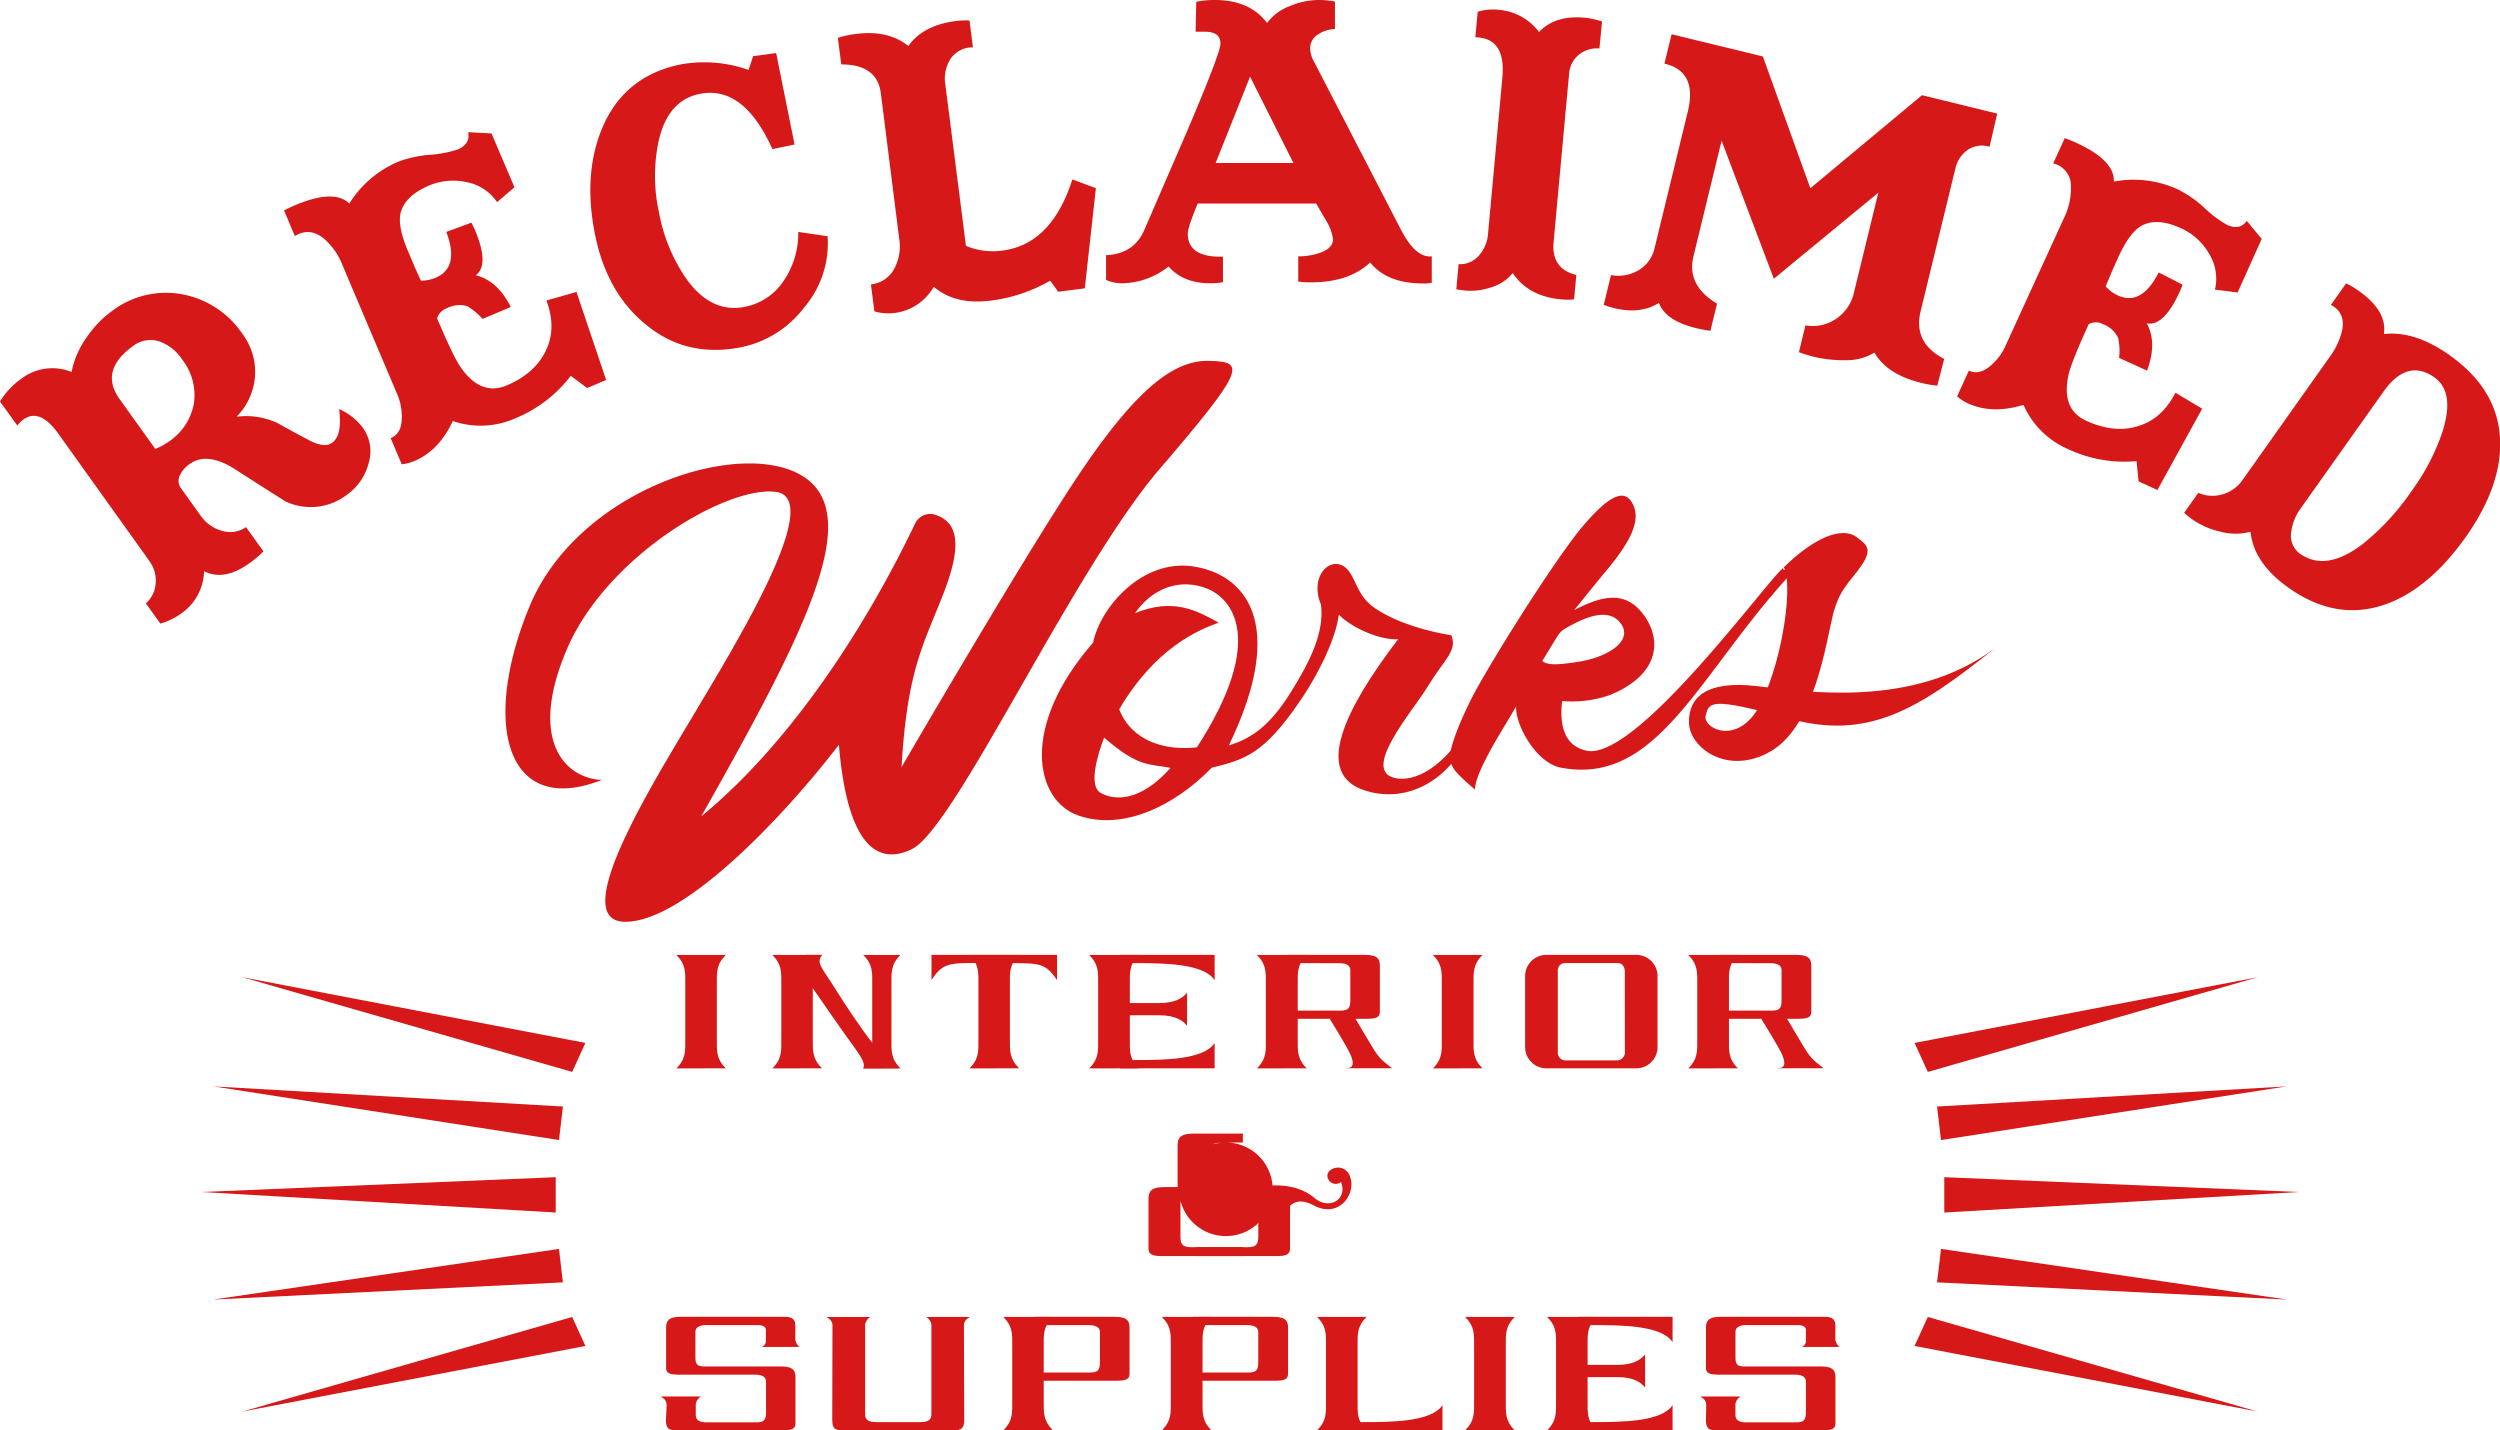 <svg xmlns="http://www.w3.org/2000/svg" viewBox="0 0 543.35 310.87"><defs><style>.cls-1{fill:#d61918;}</style></defs><g id="レイヤー_2" data-name="レイヤー 2"><g id="tote"><path class="cls-1" d="M282.39,152.58c4.82-7,8.1-14.6,8.58-19,2.91,3,9.25,5.64,12.9,5.34-11.69,15.33-18.42,29.28-7.26,32.87S318.25,167,320.84,155c-7.06,13-13.9,14.67-17.16,14.19-8.44-1.25,3.27-14.44,6.7-20.11s6.46-7.64,5.05-11c-4.6-.76-11.52-2.47-16.54-5.86-3.88-2.61-4.09-6.16-5.9-8.3-3.2-3.79-8.67.89-5.88,7.52.69,5.85-2.08,11.86-6.66,19.16-4.21,6.7-8.09,9.84-13.37,11.4,13-26.89,3.28-37.3-7.86-38.91s-20.18,9.13-21.63,16.56c-15.94,18.25-12.7,34.27-3.23,37.59s20.74-1.87,29-10.39C270.75,165.06,274.74,163.72,282.39,152.58Zm-43.2,19.73c-2.64-1.51-.7-8.15.78-12,7.56,6.59,9.84,5.64,14.43,6.59C247.76,174.38,242.11,174,239.19,172.31Zm20.95-9.89c-7,.79-14.21-1.36-16.89-8.27,7.94-13.44,17.21-17.23,21.61-18.82-5.07-2.82-10-5.37-18.18-2.07,4.06-5.8,10.13-7.53,15.64-5.35S275.26,139.05,260.14,162.42Z"/><path class="cls-1" d="M344.84,163.16c-5.37-1.13-5.83-6.49-5.32-10.79A25.24,25.24,0,0,0,350.06,151c10.89-4.57,11-12.13,7.24-17.28s-8.53-4.61-15.15-1.12c0,0,4.55-5.69,6.83-8.41,5.38-6.41,7.6-10.9,6-14.41s-4.66-2.78-10.79,4.36-21.23,31.3-24.54,38-5,11.76-4.43,13.32.59,2.06,5.36,6.15c-.06-3.89,6.59-13.91,8.92-18.05-.14,4.08,4.4,12.27,9.72,13.28,21.27,4.05,30-20.63,50.41-42.55,2.08-2.24-2.79.56-2-.91C384.4,125.69,355.67,165.45,344.84,163.16Zm-9.64-19.51c4.08-6.53,3.35-6.18,6-7.62s8.44-4.38,11.14-.41-3.54,7.23-8.63,8.09S336.33,144.64,335.2,143.65Z"/><path class="cls-1" d="M382.94,152.4c-4.82,10.22-13,5.9-12.23,3.11s.72-4.18,18,.64,28.15-1.92,44.77-15.2c-17.63,13.11-41.12,9.38-51.74,8.16S367,151.35,367.08,157s8.66,11.78,18,6.15,11.8-23.47,13.25-29.36,3.72-7.2,6.26-10.91.93-4.6-1-6.09c-3.18-2.47-9.26,0-15.9,6.5C389.62,126.62,387.78,142.16,382.94,152.4Z"/><path class="cls-1" d="M130.83,169.5c-7.67-.24-16.3-8.18-7.58-28.49s35-35.62,45.49-34.08-8.71,32.82-17.67,47.88S123,200.34,135.9,200.34s34.65-23.12,46.43-38.48c1.46,17.8,6.41,27.25,15.84,22.7s35-60.65,53.89-82.66,18.49-23.23,10.83-23.47-15.53,6-26.95,22.56-40,65.74-40,65.74c1-17.33,3.6-24.11,6.66-31.68s9-20.06,1.13-23a3.65,3.65,0,0,0-4.9,1.86c-9.51,19.88-25.67,46.48-46.42,63.52C175,137.41,188,112,174.5,103.51s-48.94,2.86-59.44,28.36S110,177.72,130.83,169.5Z"/><path class="cls-1" d="M78.81,92.9a8.78,8.78,0,0,1,1.31,7.76,12,12,0,0,1-4.67,6.83A12.9,12.9,0,0,1,62.09,109q-5.61-3.54-11.11-7.08-6-3.78-9.77-1.07a6.47,6.47,0,0,0-2,2.23,2.72,2.72,0,0,0,.05,2.93l4.36,6.08a8.38,8.38,0,0,0,4.59,3.27,6,6,0,0,0,5.26-.8l3.78,5.27a21.26,21.26,0,0,1-3,2.55q-5.55,4-9.89,1.76a11.59,11.59,0,0,1-5.25,9.39,14.37,14.37,0,0,1-4.26,2l-3.15-4.39a6.4,6.4,0,0,0,2.14-4.44,7.22,7.22,0,0,0-1.38-4.78L12.62,94.18q-4-5.54-7.54-3a5.69,5.69,0,0,0-1.3,1.33L0,87.28a16.19,16.19,0,0,1,4.56-4.91,11.09,11.09,0,0,1,11-1.52,19,19,0,0,1,3.19-7.4,23.12,23.12,0,0,1,5.54-5.82,19.4,19.4,0,0,1,15.21-3.69,20.21,20.21,0,0,1,13.18,8.62,13.73,13.73,0,0,1,2.74,9.24,13.93,13.93,0,0,1-4,8.77,16.11,16.11,0,0,1,9,1.43c2.29,1.3,4.55,2.52,6.78,3.69s3.91,1.34,5,.53q2.23-1.6,1.51-7.32A13.1,13.1,0,0,1,78.81,92.9ZM39.59,78.14a9.85,9.85,0,0,0-4.84-3.89,6.18,6.18,0,0,0-5.89,1Q21.56,80.54,26,86.75l7.75,10.81a12.86,12.86,0,0,0,2.81-1.5,12.67,12.67,0,0,0,5.57-8.29A12.51,12.51,0,0,0,39.59,78.14Z"/><path class="cls-1" d="M125.29,63.46l6.45,19.12-4.13,1.75-3.56-2.65a28.92,28.92,0,0,1-11.92,9.18,18.6,18.6,0,0,1-13.71.65Q95.36,98,90,100.22a9.1,9.1,0,0,1-2.69.68l-2.4-5.67q2.39-1,2.41-4.34a12.12,12.12,0,0,0-1-5.23L74.47,57.71a14.69,14.69,0,0,0-4-5.79q-3.14-2.62-6.39-.62l-2.35-5.58L63.23,45q9.26-4.17,12.68-.75a23.22,23.22,0,0,1,10.68-9.12,25.18,25.18,0,0,1,6.86-1.49,25.11,25.11,0,0,0,6-1.14c1.89-.81,2.65-2.06,2.29-3.77l5.08.27,5,11.71-3.79,3.22a10.25,10.25,0,0,0-6.61-4.34,13.43,13.43,0,0,0-8.18.74Q87.79,42.66,87,46.59c-.33,1.95.23,4.62,1.68,8,.28.67.72,1.72,1.33,3.15S91.14,60.2,91.46,61a7.93,7.93,0,0,0,3.25-.65Q99.92,58.12,97,50.4l5.46-2a15,15,0,0,1,.76,1.58q3.2,7.59.19,9.85,4.72,1.16,7.6,6.89l-6.13,2.59a14.32,14.32,0,0,0-3.33-2.77,5.92,5.92,0,0,0-4.41.45A3.32,3.32,0,0,0,95,69.19c2.36,5.57,4.06,9.12,5.13,10.64q4.38,6.3,10,3.94,6-2.56,8.38-7.31,2.55-5,.25-11.15Z"/><path class="cls-1" d="M179.87,51.34a21.46,21.46,0,0,1-5,15.37,23,23,0,0,1-13.76,8.75q-12.07,2.42-21-5.13Q131.83,63.44,129.33,51q-2.63-13,1.49-23,4.73-11.46,17.12-14a28.89,28.89,0,0,1,14.75,1.2l1-3,5-.67,4,19.88-4.81,1q-6.27-13.93-15.81-12-7.08,1.42-9,10.62a36.69,36.69,0,0,0,.14,15.07,37.16,37.16,0,0,0,5.85,14.34q5.44,7.74,12.87,6.24a13.11,13.11,0,0,0,8.62-6,18.15,18.15,0,0,0,2.94-10.27Z"/><path class="cls-1" d="M238.18,40.9l-2.41,21.77-5.78.74L228.25,61a34.33,34.33,0,0,1-12.86,4.33q-7.75,1-12.45-3a11.39,11.39,0,0,1-8.5,5.69,10.9,10.9,0,0,1-4.4-.35l-.75-5.86a6.47,6.47,0,0,0,5.15-3.57,10.23,10.23,0,0,0,1-6.31l-4-31.67Q190.65,14,182.84,14l-.74-5.77a19.44,19.44,0,0,1,3.83-.83Q193,6.44,197.42,10q3.2-4.52,10.29-5.42a17.64,17.64,0,0,1,3-.13l.75,5.85-.25,0a5.71,5.71,0,0,0-4.66,2.55,8,8,0,0,0-1.08,5.59l4.47,35a15.18,15.18,0,0,0,8.08,1Q228.58,53,233.07,39Z"/><path class="cls-1" d="M311.18,55.71v5.74a8,8,0,0,1-1.83.16q-7.91,0-11.56-4.57-4.57,4.32-12.89,4.33a22.15,22.15,0,0,1-2.74-.17V55.71a13.93,13.93,0,0,0,4.66-.74c1.94-.67,2.9-1.67,2.9-3a10.42,10.42,0,0,0-1.49-4c-.72-1.22-1.44-2.47-2.16-3.74H260.31q-2.16,5.2-2.16,6.55c0,3.46,2.54,5.15,7.65,5v5.54a13.51,13.51,0,0,1-2.83.25q-5.75,0-9-3.65a16.56,16.56,0,0,1-10,3.65,8.75,8.75,0,0,1-3.58-.73V55.46c4-.16,6.82-2,8.32-5.49q4.5-10.41,9.06-20.91,7.49-17.58,7.49-19.58,0-2.58-3.33-2.58h-2.08L260,.4a17.7,17.7,0,0,1,4-.4q7.65,0,11.38,5a10.82,10.82,0,0,1,5.07-3.72A16.07,16.07,0,0,1,286.65,0a18.66,18.66,0,0,1,3.49.33v6a6.69,6.69,0,0,0-3.57,1.09,3.54,3.54,0,0,0-1.83,3.09,6.21,6.21,0,0,0,.83,2.85l18.88,36.5Q307.69,56.13,311.18,55.71ZM281.11,35.42l-9.42-18.76-7.48,18.76Z"/><path class="cls-1" d="M347.62,10.54a6.17,6.17,0,0,0-4.51,1.38,5.93,5.93,0,0,0-2.09,4.2l-3.36,36.5q-.53,5.81,4.94,7.14l-.49,5.3a13.37,13.37,0,0,1-2.83,0q-7.12-.64-10.5-5.72a9.43,9.43,0,0,1-4.71,3.11,13.52,13.52,0,0,1-5.91.67l-1.65-.23.5-5.47a5.42,5.42,0,0,0,4.39-1.85,7.91,7.91,0,0,0,2-4.66l3.12-34q.81-8.7-5.87-8.81l.51-5.55a11.65,11.65,0,0,1,4.65-.41,12.15,12.15,0,0,1,8.68,4.81q3.52-3.69,9.92-3.1a17.06,17.06,0,0,1,3.78.83Z"/><path class="cls-1" d="M422.55,78l-1.5,5.81a21.57,21.57,0,0,1-3.46-.59q-7.5-1.83-10.19-6.59a11.69,11.69,0,0,1-6.4,1.65,26.45,26.45,0,0,1-6.76-.74c-1.07-.26-2.16-.59-3.26-1l1.41-5.82a9,9,0,0,0,6.68-1.44,9.22,9.22,0,0,0,3.87-5.69l5.29-21.71-22.7,18.7-11.36-30-6.11,25.13Q366.52,62,373.18,66l-1.44,5.89a26.82,26.82,0,0,1-3.19-.6q-6.54-1.59-8-5.46-4,2.52-9.69,1.15a17.93,17.93,0,0,1-2.3-.73l1.57-6.46a8.63,8.63,0,0,0,6-1.06,7.49,7.49,0,0,0,3.5-4.9l7.19-29.56q2.15-8.76-5.07-10.44l1.55-6.38,19.84,4.82,10.32,28.64,24.27-20.22,16.35,4-1.67,7.21a5.48,5.48,0,0,0-4.7.65A6.62,6.62,0,0,0,425,36.55l-7.57,31.1Q415.76,74.52,422.55,78Z"/><path class="cls-1" d="M478.62,88.83l-9.73,17.67-4.08-1.87-.46-4.41a28.8,28.8,0,0,1-14.81-2.58A18.67,18.67,0,0,1,439.79,88c-4.55,1.38-8.58,1.28-12.1-.34a9.09,9.09,0,0,1-2.33-1.52l2.55-5.59q2.35,1.08,4.84-1.17a12.17,12.17,0,0,0,3.16-4.29l12.62-27.59a14.67,14.67,0,0,0,1.57-6.86,5,5,0,0,0-3.86-5.13l2.52-5.5,1.55.61q9.33,4,9.12,8.84a23.12,23.12,0,0,1,13.94,1.72,24.89,24.89,0,0,1,5.74,4A24.19,24.19,0,0,0,484,48.86c1.87.85,3.3.57,4.32-.85l3.24,3.92-5.24,11.64-4.93-.63a10.25,10.25,0,0,0-1.27-7.8,13.28,13.28,0,0,0-6.07-5.52c-3.62-1.66-6.59-1.8-8.87-.4-1.65,1.07-3.25,3.3-4.79,6.67L459,59c-.57,1.39-1,2.46-1.37,3.21a8,8,0,0,0,2.66,2q5.16,2.36,8.88-5l5.18,2.65a13.23,13.23,0,0,1-.65,1.62q-3.42,7.5-7.12,6.8,2.32,4.27.05,10.27l-6.06-2.77a13.48,13.48,0,0,0-.21-4.33,5.84,5.84,0,0,0-3.31-3,3.26,3.26,0,0,0-3.08,0q-3.78,8.23-4.39,11c-1.11,5,.16,8.31,3.84,10q6,2.73,11,1.24,5.44-1.52,8.39-7.34Z"/><path class="cls-1" d="M535.86,116.78q-7.82,11-17.05,14.44-10.87,4-21.39-3.46c-5.08-3.59-7.83-7.65-8.29-12.19a12.62,12.62,0,0,1-6.5,0,17.42,17.42,0,0,1-6.18-2.7,14.57,14.57,0,0,1-1.74-1.43l3.07-4.33a7.59,7.59,0,0,0,5.27.33,8,8,0,0,0,4.37-3.15l18.83-26.6a15.89,15.89,0,0,0,2.82-6q.66-3.81-2.48-5.42l3.32-4.68a17.89,17.89,0,0,1,2.79,1.67q6.18,4.37,5.41,9.34,6.74-.75,14.27,4.59,10.67,7.55,11,18.64Q543.67,105.75,535.86,116.78Zm-11.59-10.26a47.35,47.35,0,0,0,6.43-12.25q3-8.94-1.58-12.23-5.94-4.2-11.08,3.06l-18,25.38a11,11,0,0,0-2.05,5.07,4.81,4.81,0,0,0,1.92,4.82q5.71,4,13.78-2.27A53.46,53.46,0,0,0,524.27,106.52Z"/><polygon class="cls-1" points="416.11 292.53 490.63 306.78 418.99 286.23 416.11 292.53"/><polygon class="cls-1" points="421 278.71 497.07 282.45 421.86 271.44 421 278.71"/><polygon class="cls-1" points="422.57 263.53 499.63 259.07 422.57 255.85 422.57 263.53"/><polygon class="cls-1" points="416.11 226.67 490.63 212.4 418.99 232.97 416.11 226.67"/><polygon class="cls-1" points="421 240.49 496.95 236.12 421.86 247.78 421 240.49"/><polygon class="cls-1" points="127.23 292.53 52.71 306.78 124.36 286.23 127.23 292.53"/><polygon class="cls-1" points="122.34 278.71 46.28 282.45 121.49 271.44 122.34 278.71"/><polygon class="cls-1" points="120.78 263.53 43.72 259.07 120.78 255.85 120.78 263.53"/><polygon class="cls-1" points="127.23 226.67 52.71 212.4 124.36 232.97 127.23 226.67"/><polygon class="cls-1" points="122.35 240.49 46.4 236.12 121.49 247.78 122.35 240.49"/><path class="cls-1" d="M266.86,248.32h3.26v-1.94h-10.7c-3.1,0-3.48,1.06-3.48,2.75v9.16c0,1.26.71,1.68,3,1.68h6.75V258h-.63c-1.65,0-2.22-.41-2.22-2.15V250c0-.84.52-1.64,2.6-1.64A10.17,10.17,0,1,0,266.86,248.32Z"/><path class="cls-1" d="M263,259.94h2.19V258h-12.1c-3.11,0-3.48,1.06-3.48,2.75v10.56c0,1.26.71,1.69,3,1.69h17.57v-1.94H258.78c-1.65,0-2.22-.56-2.22-2.3V261.6c0-.85.52-1.65,2.59-1.65Z"/><path class="cls-1" d="M273.48,261.6v7.16c0,1.74-.56,2.3-2.21,2.3H259.83V273h17.55c2.31,0,3-.43,3-1.69V260.75c0-1.69-.38-2.75-3.48-2.75h-3.44Z"/><path class="cls-1" d="M273.48,258s7.37-1.73,12.14,2.32c3.33,2.83,7.34.27,5.83-3.42a1.81,1.81,0,0,1-2.95-1.51c.14-1.79,4.18-2.81,5.08.82s-2.7,8.62-8.1,5.75-6.51,2.75-6.51,2.75Z"/><path class="cls-1" d="M157.74,232.19c-2.11-2.11-1.94-3.82-1.94-6.45V214c0-2.63-.17-4.33,1.94-6.45H147c2.11,2.12,1.94,3.82,1.94,6.45v11.76c0,2.63.17,4.34-1.94,6.45Z"/><path class="cls-1" d="M322.21,232.19c-2.12-2.11-1.95-3.82-1.95-6.45V214c0-2.63-.17-4.33,1.95-6.45H311.43c2.11,2.12,1.93,3.82,1.93,6.45v11.76c0,2.63.18,4.34-1.93,6.45Z"/><path class="cls-1" d="M178.65,232.19c-2.12-2.11-2-3.82-2-6.45V214c0-2.63-.17-4.33,2-6.45H167.87c2.11,2.12,1.94,3.82,1.94,6.45v11.76c0,2.63.17,4.34-1.94,6.45Z"/><path class="cls-1" d="M195.7,232.19c-2.12-2.11-1.95-3.82-1.95-6.45V214c0-2.63-.17-4.33,1.95-6.45h-8.07c2.11,2.12,1.94,3.82,1.94,6.45v11.76c0,2.63.17,4.34-1.94,6.45Z"/><path class="cls-1" d="M178.65,207.53c-1.29,1.74,0,2.79,2,6,1.77,2.79,11.62,18.68,15,18.68h-8.07c.75-1.3-1-3.27-4-7.49-3.43-4.83-10.41-15-10.41-15l2.06-2.19Z"/><path class="cls-1" d="M247.5,232.19c-2.11-2.11-1.94-3.82-1.94-6.45V214c0-2.63-.17-4.33,1.94-6.45H236.72c2.12,2.12,1.95,3.82,1.95,6.45v11.76c0,2.63.17,4.34-1.95,6.45Z"/><path class="cls-1" d="M243.47,209.33h3c6.26,0,15.07,0,17.52,3.7v-5.5H243.47"/><path class="cls-1" d="M284,232.19c-2.11-2.11-1.95-3.82-1.95-6.45V214c0-2.63-.16-4.33,1.95-6.45H273.18c2.11,2.12,1.94,3.82,1.94,6.45v11.76c0,2.63.17,4.34-1.94,6.45Z"/><path class="cls-1" d="M282.94,209.33h-3v-1.8h16.73c2.88,0,3.23,1,3.23,2.55v9.79c0,1.16-.66,1.55-2.79,1.55H280.82v-1.78h10.6c1.53,0,2.06-.53,2.06-2.14v-6.63c0-.79-.48-1.53-2.4-1.53Z"/><path class="cls-1" d="M243.47,230.39h3c6.26,0,15.07,0,17.52-3.69v5.49H243.47"/><path class="cls-1" d="M252,218h-6.88v2.66H252c3.22,0,5,1,6,2.28v-7.21C257,217,255.25,218,252,218Z"/><path class="cls-1" d="M221.49,232.19c-2.12-2.11-2-3.82-2-6.45V214c0-2.63-.17-4.33,2-6.45H210.71c2.11,2.12,1.94,3.82,1.94,6.45v11.76c0,2.63.17,4.34-1.94,6.45Z"/><path class="cls-1" d="M219.63,209.33c6.26,0,7.66,0,10.11,3.7v-5.5H202.45V213c2.45-3.73,3.86-3.7,10.11-3.7Z"/><path class="cls-1" d="M289,221.42s3.94,6.33,4.61,8,.6,2.75-1.06,2.75h10c-2-1.59-2.66-2-4-4.13-1.23-2-4.87-8.19-4.87-8.19Z"/><path class="cls-1" d="M377.71,232.19c-2.11-2.11-1.94-3.82-1.94-6.45V214c0-2.63-.17-4.33,1.94-6.45H366.93c2.12,2.12,1.95,3.82,1.95,6.45v11.76c0,2.63.17,4.34-1.95,6.45Z"/><path class="cls-1" d="M376.7,209.33h-3v-1.8h16.74c2.87,0,3.23,1,3.23,2.55v9.79c0,1.16-.67,1.55-2.8,1.55H374.59v-1.78H385.2c1.52,0,2-.53,2-2.14v-6.63c0-.79-.48-1.53-2.41-1.53Z"/><path class="cls-1" d="M382.79,221.42s3.95,6.33,4.62,8,.6,2.75-1.07,2.75h10c-2-1.59-2.65-2-4-4.13-1.23-2-4.86-8.19-4.86-8.19Z"/><path class="cls-1" d="M355.63,207.53H336.09a4.62,4.62,0,0,0-4.62,4.63v15.41a4.62,4.62,0,0,0,4.62,4.62h19.54a4.62,4.62,0,0,0,4.62-4.62V212.16A4.62,4.62,0,0,0,355.63,207.53Zm-2.48,20.94a1.76,1.76,0,0,1-1.76,2h-11a1.7,1.7,0,0,1-1.82-1.87V211a1.56,1.56,0,0,1,1.6-1.68h11.41c1.16,0,1.56,1,1.56,1.88Z"/><path class="cls-1" d="M329.21,310.87c-2.11-2.11-1.94-3.81-1.94-6.44V292.67c0-2.64-.17-4.33,1.94-6.45H318.43c2.11,2.12,1.95,3.81,1.95,6.45v11.76c0,2.63.16,4.33-1.95,6.44Z"/><path class="cls-1" d="M228.84,310.87c-2.11-2.11-2-3.81-2-6.44V292.67c0-2.64-.16-4.33,2-6.45H218.06c2.11,2.12,1.94,3.81,1.94,6.45v11.76c0,2.63.17,4.33-1.94,6.44Z"/><path class="cls-1" d="M227.83,288h-3v-1.8h17.45c2.88,0,3.22,1,3.22,2.54v9.79c0,1.17-.65,1.56-2.79,1.56h-17v-1.79H237c1.53,0,2.06-.52,2.06-2.14v-6.62c0-.8-.49-1.53-2.41-1.53Z"/><path class="cls-1" d="M263.3,310.87c-2.11-2.11-1.94-3.81-1.94-6.44V292.67c0-2.64-.17-4.33,1.94-6.45H252.52c2.11,2.12,1.94,3.81,1.94,6.45v11.76c0,2.63.17,4.33-1.94,6.44Z"/><path class="cls-1" d="M262.29,288h-3v-1.8h17.44c2.87,0,3.22,1,3.22,2.54v9.79c0,1.17-.65,1.56-2.79,1.56h-17v-1.79h11.31c1.52,0,2-.52,2-2.14v-6.62c0-.8-.48-1.53-2.4-1.53Z"/><path class="cls-1" d="M297,310.87c-2.11-2.11-1.94-3.81-1.94-6.44V292.67c0-2.64-.17-4.33,1.94-6.45H286.25c2.12,2.12,1.94,3.81,1.94,6.45v11.76c0,2.63.18,4.33-1.94,6.44Z"/><path class="cls-1" d="M293,309.08h3c6.26,0,15.06,0,17.51-3.69v5.48H293"/><path class="cls-1" d="M347,310.87c-2.11-2.11-1.95-3.81-1.95-6.44V292.67c0-2.64-.16-4.33,1.95-6.45H336.25c2.11,2.12,1.94,3.81,1.94,6.45v11.76c0,2.63.17,4.33-1.94,6.44Z"/><path class="cls-1" d="M343,288h3c6.25,0,15.06,0,17.52,3.7v-5.5H343"/><path class="cls-1" d="M343,309.08h3c6.25,0,15.06,0,17.52-3.69v5.48H343"/><path class="cls-1" d="M351.55,296.64h-6.88v2.66h6.88c3.23,0,5,1,6,2.28v-7.22C356.53,295.64,354.78,296.64,351.55,296.64Z"/><path class="cls-1" d="M144.73,308.7c0,2.27,1.21,2.17,3,2.17h22.36c2.14,0,2.8-.39,2.8-1.55v-9.79c0-1.57-.35-2.54-3.23-2.54H153.2c-1.53,0-2.06-.35-2.06-2v-5.46c0-.8.49-1.53,2.4-1.53s1.3,0,1.3,0h9.74c2.07,0,1.88.94,1.88,1.44v2a1.36,1.36,0,0,1-.94,1.3h8.33c-.35,0-1-1.14-1-1.61V288c0-1.68-1.37-1.8-2.38-1.8H148c-2.88,0-3.23,1-3.23,2.54v8.49c0,1.17.65,1.54,2.79,1.54h16.53c1.92,0,2.4.74,2.4,1.52V307c0,1.61-.52,2.13-2,2.13h-11c-1.55,0-2.27-.54-2.27-1.65v-2.21c0-.72.78-1.77,1.33-1.77h-9c1.27.66,1.33,1.44,1.33,1.88S144.73,308.7,144.73,308.7Z"/><path class="cls-1" d="M370.77,308.7c0,2.27,1.21,2.17,3,2.17h22.36c2.13,0,2.79-.39,2.79-1.55v-9.79c0-1.57-.35-2.54-3.23-2.54H379.24c-1.53,0-2.05-.35-2.05-2v-5.46c0-.8.48-1.53,2.4-1.53s1.3,0,1.3,0h9.73c2.08,0,1.88.94,1.88,1.44v2a1.35,1.35,0,0,1-.94,1.3h8.33c-.35,0-1-1.14-1-1.61V288c0-1.68-1.36-1.8-2.38-1.8H374c-2.88,0-3.23,1-3.23,2.54v8.49c0,1.17.66,1.54,2.79,1.54h16.53c1.92,0,2.41.74,2.41,1.52V307c0,1.61-.53,2.13-2.05,2.13h-11c-1.55,0-2.27-.54-2.27-1.65v-2.21c0-.72.76-1.77,1.32-1.77h-9c1.27.66,1.33,1.44,1.33,1.88S370.77,308.7,370.77,308.7Z"/><path class="cls-1" d="M206.56,310.87c1.76,0,3,.1,3-2.17,0,0-.06-20.15-.06-20.59s.06-1.22,1.33-1.89h-9.73c.56,0,1.33,1,1.33,1.77v19.44c0,1.11-.72,1.65-2.26,1.65h-9.88c-1.55,0-2.26-.54-2.26-1.65V288c0-.72.77-1.77,1.32-1.77H179.6c1.28.67,1.33,1.45,1.33,1.89s-.05,20.59-.05,20.59c0,2.27,1.21,2.17,3,2.17Z"/></g></g></svg>